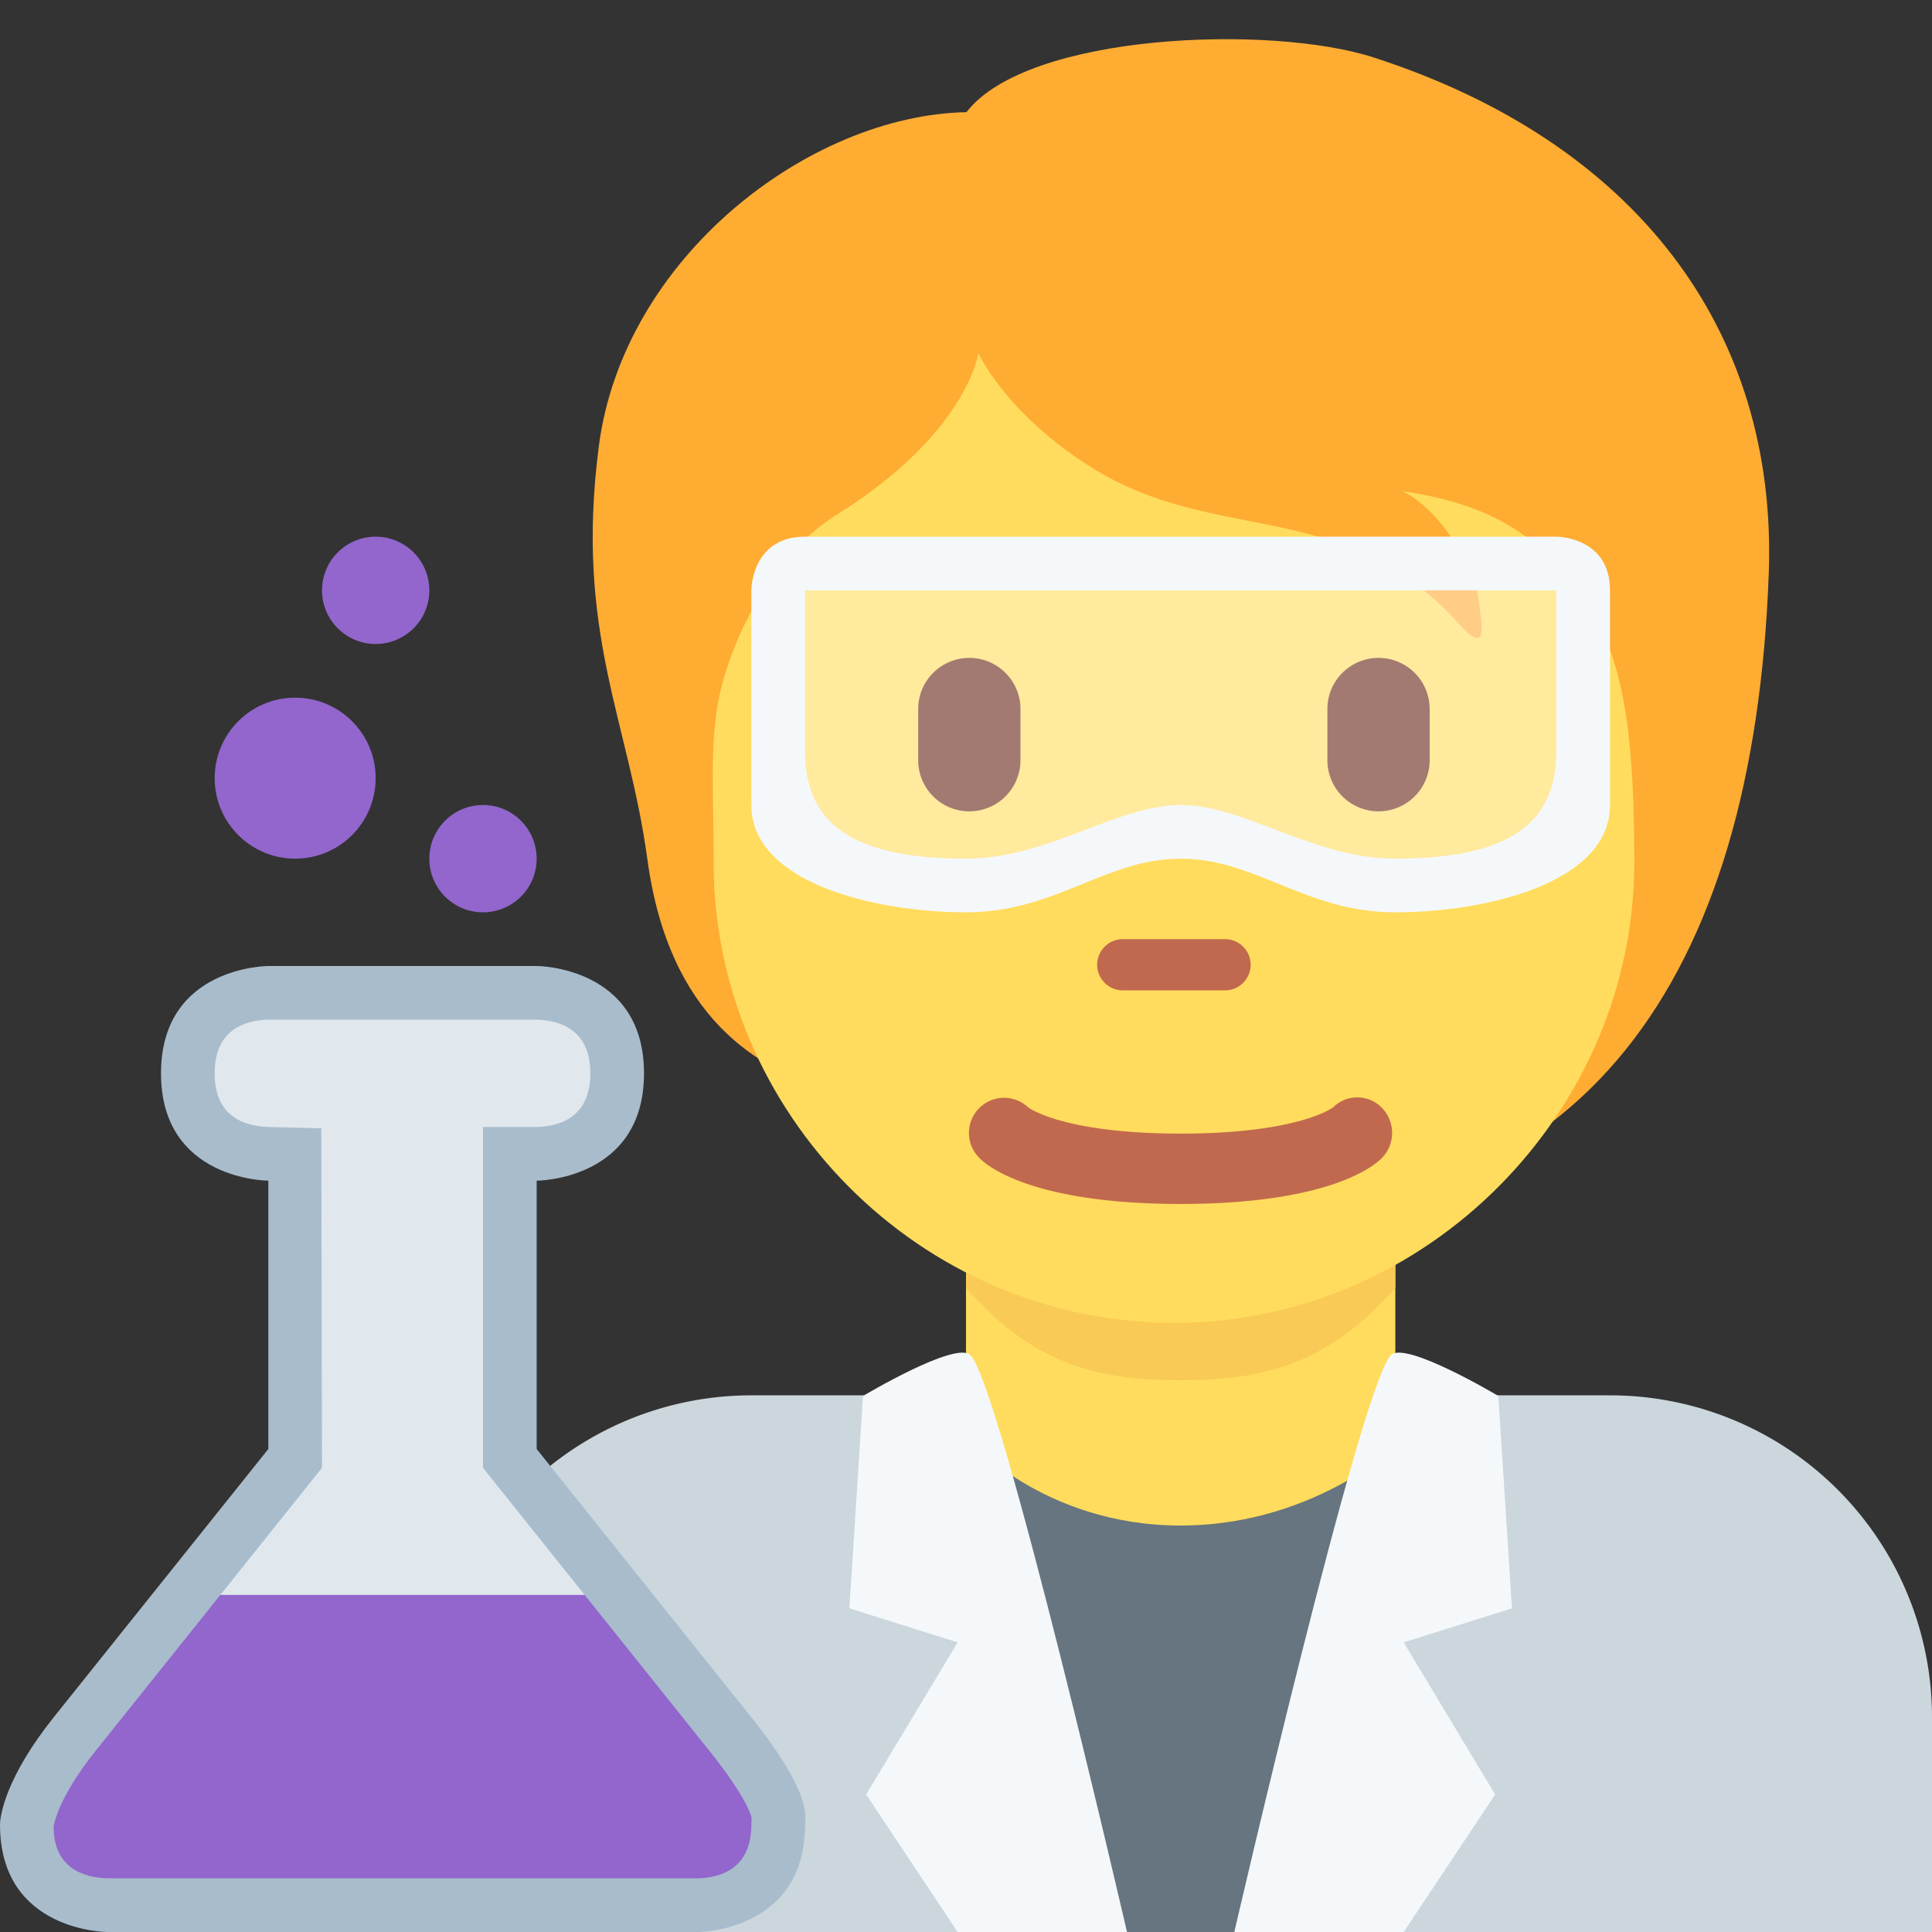 <?xml version="1.0" encoding="utf-8"?><!-- Скачано с сайта svg4.ru / Downloaded from svg4.ru -->
<svg width="800px" height="800px" viewBox="0 0 36 36" xmlns="http://www.w3.org/2000/svg" xmlns:xlink="http://www.w3.org/1999/xlink" aria-hidden="true" role="img" class="iconify iconify--twemoji" preserveAspectRatio="xMidYMid meet"><rect x="0" y="0" width="36" height="36" fill="#333333" stroke="none"/><path fill="#CCD6DD" d="M36 36v-4a6 6 0 0 0-6-6H14a6 6 0 0 0-6 6v4h28z"></path><path fill="#FFDC5D" d="M18 27l4 4l4-4v-5h-8z"></path><path fill="#F9CA55" d="M18 24c1.216 1.374 2.355 1.719 3.996 1.719c1.639 0 2.787-.346 4.004-1.719v-4h-8v4z"></path><path fill="#FFAC33" d="M25.597 1.071C23.672.448 19.142.618 18.009 2.09c-2.944.057-6.398 2.718-6.851 6.228c-.448 3.475.551 5.088.906 7.701c.403 2.96 2.067 3.907 3.397 4.303c1.914 2.529 3.949 2.421 7.366 2.421c6.672 0 9.85-4.464 10.131-12.047c.17-4.586-2.521-8.059-7.361-9.625z"></path><path fill="#FFDC5D" d="M29.413 11.021c-.646-.894-1.472-1.614-3.284-1.868c.68.311 1.331 1.387 1.416 1.982c.085.595.17 1.076-.368.481c-2.155-2.382-4.502-1.444-6.827-2.899c-1.625-1.017-2.12-2.141-2.12-2.141s-.198 1.5-2.661 3.029c-.714.443-1.566 1.43-2.038 2.888c-.34 1.048-.234 1.982-.234 3.578c0 4.66 3.841 8.578 8.578 8.578s8.578-3.953 8.578-8.578c0-2.899-.304-4.031-1.04-5.05z"></path><path fill="#C1694F" d="M22.827 18.454h-1.906a.477.477 0 1 1 0-.954h1.906a.477.477 0 1 1 0 .954z"></path><path fill="#662113" d="M18.062 15.118a.953.953 0 0 1-.953-.953v-.953a.953.953 0 0 1 1.906 0v.953a.953.953 0 0 1-.953.953zm7.625 0a.953.953 0 0 1-.953-.953v-.953a.953.953 0 0 1 1.906 0v.953a.953.953 0 0 1-.953.953z"></path><path fill="#C1694F" d="M22 22.434c-2.754 0-3.6-.705-3.741-.848a.655.655 0 0 1 .902-.95c.052.037.721.487 2.839.487c2.2 0 2.836-.485 2.842-.49a.638.638 0 0 1 .913.015a.669.669 0 0 1-.014.938c-.141.143-.987.848-3.741.848"></path><path fill="#66757F" d="M19.059 36L18 26.781s1.41 1.645 4 1.645s4.219-1.645 4.219-1.645L24.996 36h-5.937z"></path><path fill="#F5F8FA" d="M18.081 25.25C18.647 25.816 21 36 21 36h-3.156l-1.704-2.562l1.704-2.835l-2.017-.634l.254-3.957s1.729-1.033 2-.762m7.838 0C25.353 25.816 23 36 23 36h3.156l1.704-2.562l-1.704-2.835l2.017-.634l-.254-3.957s-1.729-1.033-2-.762"></path><path opacity=".4" fill="#FFF" d="M14.753 10.75h14.5V16h-14.5z"></path><path fill="#F5F8FA" d="M29 10H15c-1 0-1 1-1 1v4c0 1.461 2.333 2 4 2s2.599-1 4-1s2.333 1 4 1s4-.539 4-2v-4c0-1-1-1-1-1zm0 4c0 1.325-.852 2-3 2c-1.539 0-2.804-1-4-1s-2.461 1-4 1c-2.148 0-3-.675-3-2v-3h14v3z"></path><circle fill="#9266CC" cx="7" cy="11" r="1"></circle><circle fill="#9266CC" cx="9" cy="16" r="1"></circle><circle fill="#9266CC" cx="5.5" cy="14.5" r="1.5"></circle><path fill="#A8BCCC" d="M10 18H5s-2 0-2 2s2 2 2 2v5l-4 5c-.883 1.104-1 1.821-1 2c0 2 2 2 2 2h11s2 0 2-2c0-.134.153-.559-1-2l-4-5v-5s2 0 2-2s-2-2-2-2z"></path><path fill="#E1E8ED" d="M9 27.351V21h1c.449-.012 1-.194 1-1c0-.803-.547-.987-1.008-1H5c-.45.012-1 .194-1 1s.55.988 1.012 1l.975.024L6 27.351l-1.894 2.368l3.394 3.5l3.394-3.5L9 27.351z"></path><path fill="#9266CC" d="M.999 34.034c.001.772.551.954 1.013.966H13c.449-.012 1-.194 1-1v-.041l.006-.082c0-.003-.055-.337-.787-1.252l-2.325-2.906H4.106l-2.325 2.906c-.719.899-.782 1.404-.782 1.409z"></path></svg>